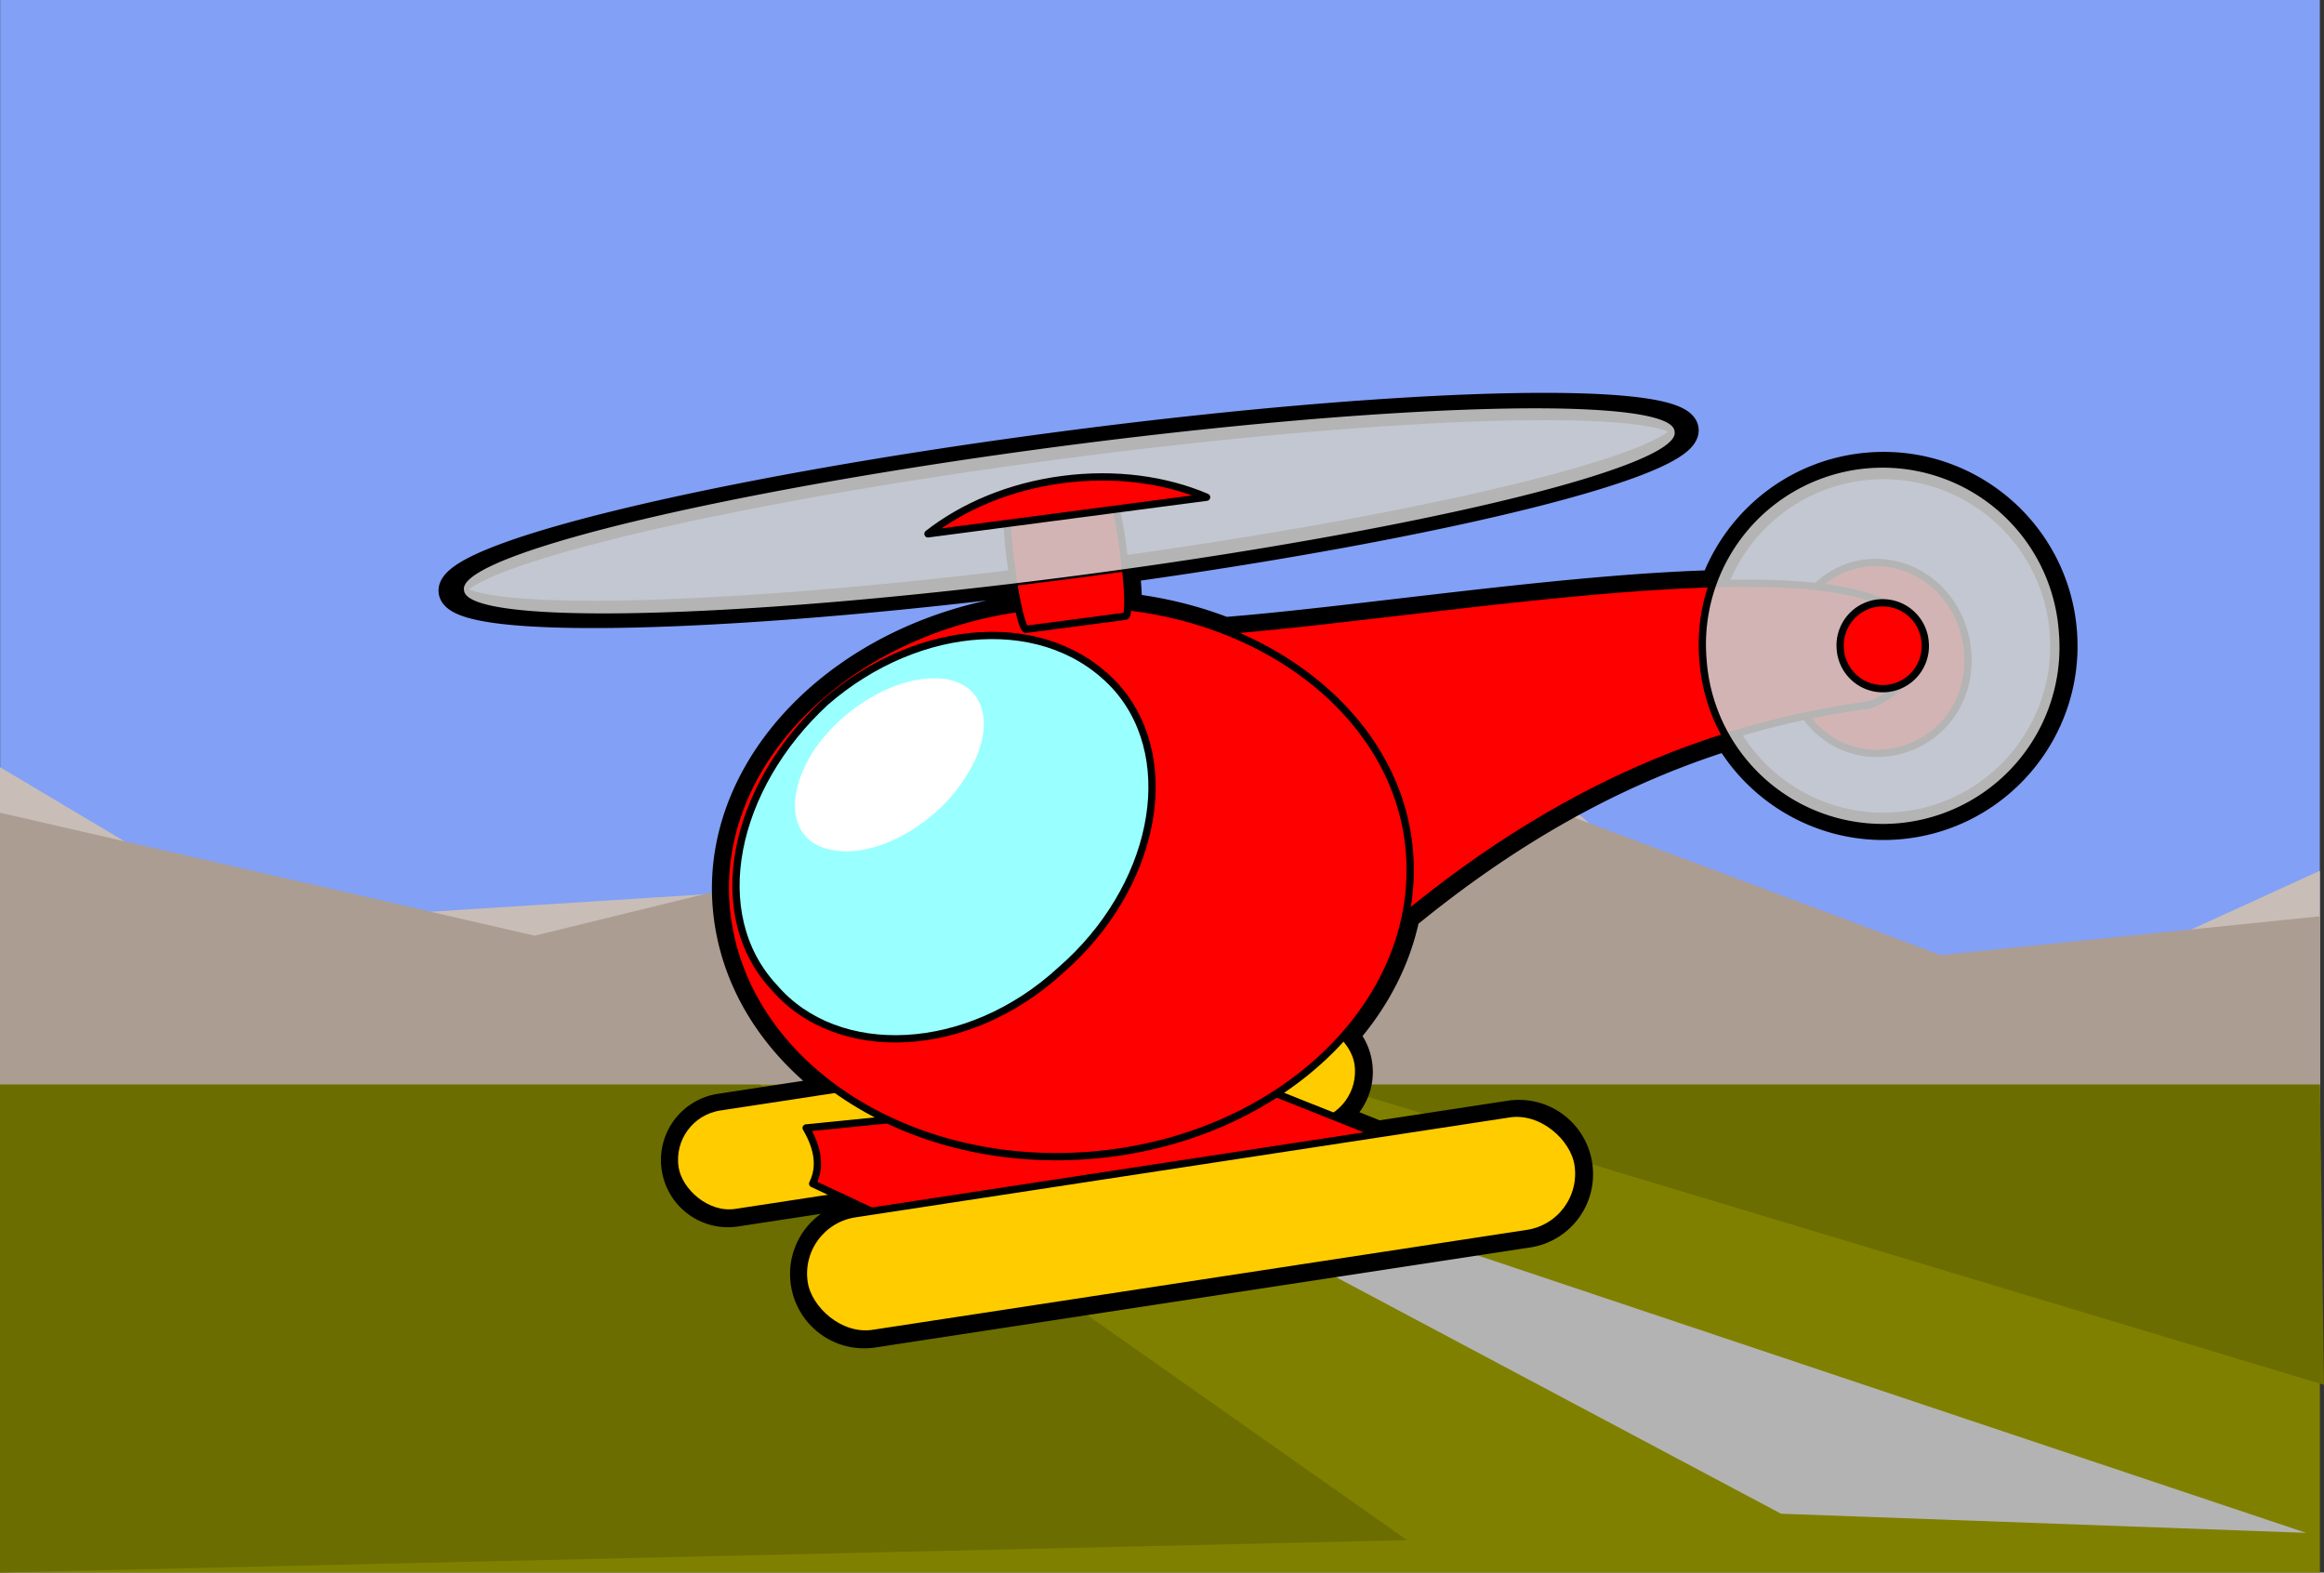 <svg xmlns="http://www.w3.org/2000/svg" viewBox="0 0 1020.9 690.75" version="1.0"><rect x="0" y="0" width="1020.9" height="690.75" fill="#333333" stroke="none"/><path fill="#82a0f5" d="M.068 518.792h1019V-.008H.068z"/><path d="M-.002 336.974l114.59 68.249 268.15-17.062 212.12-116.59 146.72 127.96 152.98 39.815 124.55-56.874v100.59H.008l-.01-146.09z" fill="#c8beb7"/><path d="M-.002 356.974l234.87 54.03 359.99-88.154 257.62 96.686 166.63-17.063v100.59H.008l-.01-146.09z" fill="#ac9d93"/><path fill="olive" d="M-.002 476.409h1019.1v214.34H-.002z"/><path d="M498.018 513.752l44.78 2.1 470.25 157.46-230.65-8.4-284.38-151.16z" fill="#b3b3b3"/><path d="M-.002 476.409h333.77l284.37 200.12-618.14 14.22v-214.34zM582.958 476.409h436.15l1.78 131.87-437.93-131.87z" fill="#6b6d00"/><g><path d="M583.373 183.027c-35.74 2.862-75.673 7.08-117.703 12.615-149.457 19.652-269.079 48.42-266.997 64.193 1.941 14.782 110.139 12.95 246.778-3.529.624 4.158 1.295 7.896 2 11.036-76.676 11.067-133.202 67.814-128.426 130.25 2.502 32.718 20.69 61.155 48.265 81.015l-51.008 7.794c-12.853 1.963-21.614 13.878-19.652 26.732s13.887 21.621 26.74 19.65l45.844-6.99 13.737 6.447-7.316 1.113a26.525 26.525 0 00-22.26 30.302c2.222 14.56 15.738 24.514 30.296 22.285l287.564-43.917a26.512 26.512 0 0022.26-30.294c-2.221-14.568-15.729-24.515-30.296-22.293l-57.823 8.838-19.166-7.637c7.6-4.835 12.034-13.827 10.584-23.34-.74-4.832-2.87-9.084-5.942-12.413 13.55-15.412 22.929-33.307 26.835-52.445 42.753-35.024 88.677-62.264 141.241-78.782 14.832 25.37 43.258 41.472 74.508 39.082 43.612-3.336 76.296-41.443 72.96-85.046-3.336-43.612-41.434-76.296-85.046-72.96-31.912 2.44-57.986 23.499-68.366 51.704-66.729 1.862-156.489 15.976-214.947 20.608-13.17-5.117-27.44-8.681-42.432-10.424.154-3.76-.201-9.77-.983-16.733 139.275-19.49 247.523-46.265 245.548-61.276-1.485-11.333-65.45-12.902-156.797-5.585z" stroke-linejoin="round" stroke="#000" stroke-linecap="round" stroke-width="12.005" fill="none"/><g transform="rotate(-4.373 1657.069 -1659.313) scale(.8)"><rect ry="29.324" transform="rotate(-4.31)" height="58.649" width="379.41" y="485.52" x="130.24" stroke-linejoin="round" stroke="#000" stroke-linecap="round" stroke-width="4" fill="#fc0"/><path d="M242.03 487.29l245.32-5.74 118.96 58.25-272.39 29.54-90.66-51.28c5.43-9.09 4.27-19.49-1.23-30.77z" stroke-linejoin="round" stroke="#000" stroke-linecap="round" stroke-width="4" fill="red"/><path d="M847.39 327.18c28.86 0 50.51-22.57 50.51-51.6s-21.65-53.22-50.51-53.22c-27.05 0-48.7 24.19-48.7 53.22s21.65 51.6 48.7 51.6z" stroke-linejoin="round" fill-rule="evenodd" stroke="#000" stroke-linecap="round" stroke-width="4" fill="red"/><path d="M487.65 232.51c127.01.25 383.27-28.5 381.56 35.34-.63 23.45-21.11 30.44-26.49 32.24-126.11 7.39-226.05 60.9-320.61 140-33.2-28.79-63.59-171.68-34.46-207.58z" stroke-linejoin="round" fill-rule="evenodd" stroke="#000" stroke-linecap="round" stroke-width="4" fill="red"/><path d="M395.68 514.17c103.98 0 188.23-68.12 188.23-152.38 0-82.46-84.25-150.58-188.23-150.58-103.97 0-188.22 68.12-188.22 150.58 0 84.26 84.25 152.38 188.22 152.38z" stroke-linejoin="round" fill-rule="evenodd" stroke="#000" stroke-linecap="round" stroke-width="4" fill="red"/><rect transform="rotate(-3.119)" rx="3.516" ry="31.056" height="70.316" width="62.112" y="173.73" x="367.04" stroke-linejoin="round" stroke="#000" stroke-linecap="round" stroke-width="4" fill="red"/><path d="M431 259.91c31.51 42.97 11.46 111.22-42.98 151.66-54.43 42.98-126.06 40.45-157.57-2.52-34.38-42.98-14.33-111.22 40.11-154.2 54.43-40.44 126.06-40.44 160.44 5.06z" stroke-linejoin="round" fill-rule="evenodd" stroke="#000" stroke-linecap="round" stroke-width="4" fill="#9ff"/><rect transform="rotate(-4.31)" ry="33.228" height="66.456" width="429.91" y="554.72" x="190.8" stroke-linejoin="round" stroke="#000" stroke-linecap="round" stroke-width="4" fill="#fc0"/><path d="M338.28 247.66c22.07 6.01 24.05 30.91 5.14 54.97-18.48 24.83-52.69 39.75-74.76 33.74-23.43-5.38-25.4-30.28-6.92-55.1 18.91-24.07 52.7-39.75 76.54-33.61z" fill-rule="evenodd" fill="#fff"/><path d="M950.648 268.376a99.003 99.003 0 11-197.999 0 99.003 99.003 0 11198 0z" stroke-linejoin="round" fill-opacity=".882" stroke="#000" stroke-linecap="round" stroke-width="4" fill="#ccc"/><path d="M875.015 268.372a23.364 23.364 0 11-46.726 0 23.364 23.364 0 1146.726 0z" stroke-linejoin="round" stroke="#000" stroke-linecap="round" stroke-width="4" fill="red"/><path d="M1772.9 126.82a429.31 429.31 0 11-858.59 0 429.31 429.31 0 11858.59 0z" transform="matrix(.794 -.043 .005 .084 -655.51 207.6)" stroke-linejoin="round" fill-opacity=".882" stroke="#000" stroke-linecap="round" stroke-width="15.491" fill="#ccc"/><path d="M409.56 143.04c-29.21 1.59-55.61 10.52-75.97 24.1l154.1-8.39c-21.72-11.3-48.93-17.3-78.13-15.71z" stroke-linejoin="round" stroke="#000" stroke-linecap="round" stroke-width="4" fill="red"/></g></g></svg>